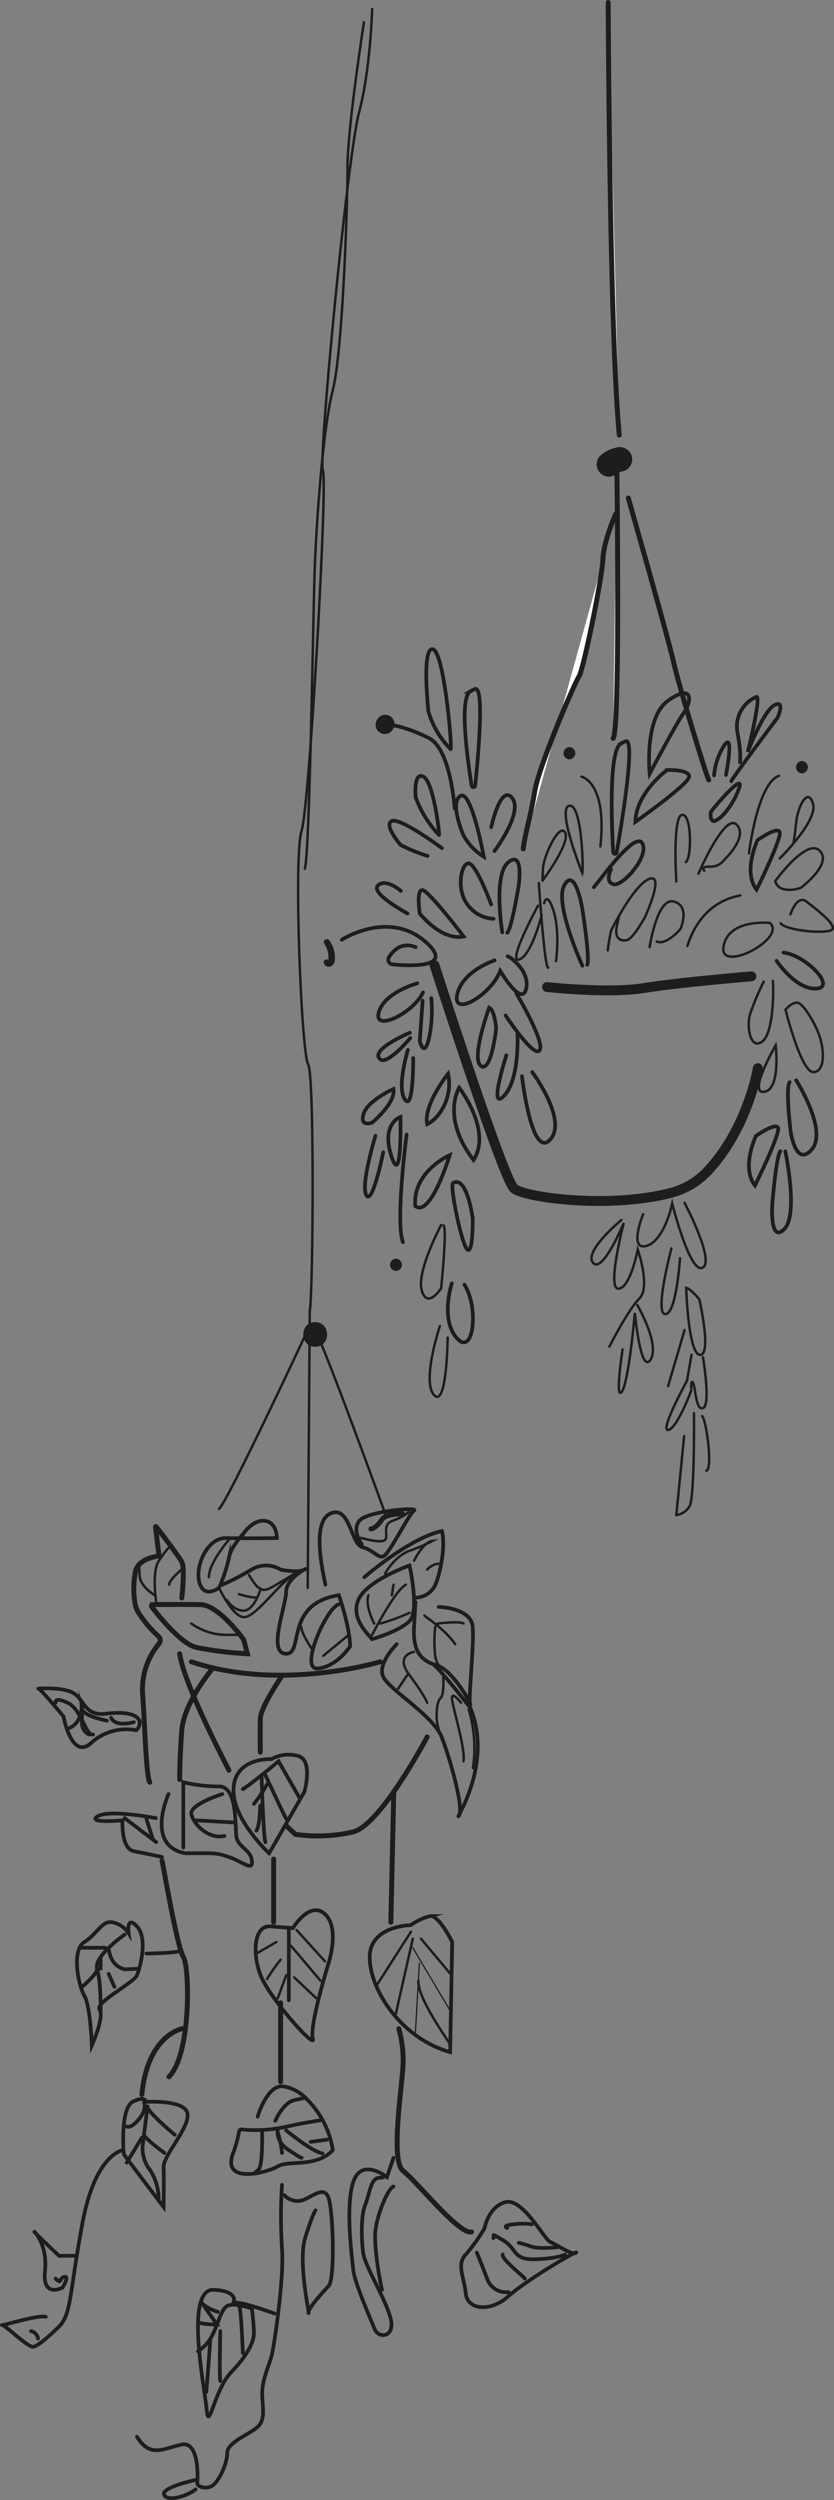 <svg id="Layer_2" data-name="Layer 2" xmlns="http://www.w3.org/2000/svg" width="169.313" height="506.992" viewBox="0 0 169.313 506.992"><rect x="0" y="0" width="169.313" height="506.992" fill="#808080" stroke="none"/><defs><style>.cls-1{fill:#fff;}.cls-1,.cls-3,.cls-4,.cls-5,.cls-6,.cls-7{stroke:#1d1d1b;stroke-linecap:round;stroke-miterlimit:10;}.cls-2{fill:#1d1d1b;}.cls-3,.cls-4,.cls-5,.cls-6,.cls-7{fill:none;}.cls-3{stroke-width:2px;}.cls-4{stroke-width:0.75px;}.cls-5{stroke-width:0.5px;}.cls-7{stroke-width:0.25px;}</style></defs><title>pflanzen</title><path class="cls-1" d="M375.25,14s.25,66.75,2.25,87.75" transform="translate(-251.781 -13.5)"/><path class="cls-1" d="M377,107.25s.053,3.836.102,9.501c.137,15.687.25,45.397-.852,46.499" transform="translate(-251.781 -13.5)"/><path class="cls-1" d="M376.833,117.667S374.333,123,374.167,127s-4,22.5-4.833,23.667-8.167,18.167-9,23.333-2,8.667-2.333,11.667" transform="translate(-251.781 -13.5)"/><path class="cls-1" d="M379.333,114.5s8,28,9.167,33.167,6.667,23.167,7.167,24" transform="translate(-251.781 -13.5)"/><path class="cls-2" d="M377.18,109.439c-.525.416-.109.095.029.01q.14-.086.286-.162.295-.14-.001-.013-.299.119.006.002.116-.042.234-.076a5.477,5.477,0,0,1,.56-.132,2.513,2.513,0,0,0,1.746-3.075,2.566,2.566,0,0,0-3.075-1.746,7.603,7.603,0,0,0-3.321,1.656,2.499,2.499,0,0,0-.732,1.768,2.544,2.544,0,0,0,.732,1.768,2.515,2.515,0,0,0,1.768.732,2.902,2.902,0,0,0,1.768-.732Z" transform="translate(-251.781 -13.5)"/><path class="cls-3" d="M362.833,213.667s12.5,1.375,19.667.208,21.833-2.375,21.833-2.375" transform="translate(-251.781 -13.5)"/><path class="cls-3" d="M340,209.25s13.875,43.25,16.125,45.25c2.022,1.797,18.876,4.199,31.706.952a15.581,15.581,0,0,0,7.506-4.358c8.303-8.762,10.287-20.969,10.287-20.969" transform="translate(-251.781 -13.5)"/><path class="cls-4" d="M348.251,172.86c-.037.355-.656.355-.713,0-.859-5.356-2.515-17.382-.376-19.082a11.189,11.189,0,0,1,1.093-.577C350.132,152.816,348.864,166.934,348.251,172.86Z" transform="translate(-251.781 -13.5)"/><path class="cls-4" d="M343.25,165.417c.422.411-1.25-19.667-3.583-20.25S338.75,157.75,338.75,157.75A18.081,18.081,0,0,0,343.25,165.417Z" transform="translate(-251.781 -13.5)"/><path class="cls-4" d="M344.083,177.5s-.75-12.083-5.25-14.333-8-2.833-7.667-2.5" transform="translate(-251.781 -13.5)"/><path class="cls-2" d="M331.526,161.442l.085-.166a1.875,1.875,0,1,0-3.238-1.893l-.085.166a1.875,1.875,0,1,0,3.238,1.893Z" transform="translate(-251.781 -13.5)"/><path class="cls-4" d="M340.917,182.833c.175.179-1.083-10.75-3.167-11.833s-1.583,4.167-1.583,4.167A21.797,21.797,0,0,0,340.917,182.833Z" transform="translate(-251.781 -13.5)"/><path class="cls-4" d="M341.5,185.5s-8.417-6.25-10.167-5.5,1.75,4.833,1.75,4.833a33.816,33.816,0,0,0,5.5,2.25" transform="translate(-251.781 -13.5)"/><path class="cls-4" d="M351.5,181.25s1.917-8.833,4.25-5.917-3.583,10.75-3.583,10.75" transform="translate(-251.781 -13.5)"/><path class="cls-4" d="M350,187.25s-2.5-13.667-4.75-12.333.583,7.917.583,7.917A11.78,11.78,0,0,0,350,187.25Z" transform="translate(-251.781 -13.5)"/><path class="cls-4" d="M351.5,196.917s-3.167-8.583-4.667-8.333-2.417,5.333-.167,8.333A6.936,6.936,0,0,0,352,199.833" transform="translate(-251.781 -13.5)"/><path class="cls-4" d="M353.75,202.583s-1.917-11.75,1.25-14.25,2.083,4.75,2.083,4.75-1.417,8.75-2.333,9.583" transform="translate(-251.781 -13.5)"/><path class="cls-4" d="M345.917,203.417S338.75,194,337.5,194s-.5,4.75-.5,4.75S341.333,204.333,345.917,203.417Z" transform="translate(-251.781 -13.5)"/><path class="cls-4" d="M333.167,194.167s-3.083-2.667-4.667-1.083,6,5.667,6,5.667" transform="translate(-251.781 -13.5)"/><path class="cls-4" d="M321.167,204.083s9.5-6.167,17,.417c6.093,5.348-3.049,4.922-6.694,4.573a.959.959,0,0,1-.719-1.47c.871-1.37,2.62-3.169,5.412-2.02" transform="translate(-251.781 -13.5)"/><path class="cls-4" d="M336.5,212.917s-6.75,1.833-7.833,5.917,7.083.083,9-4.083" transform="translate(-251.781 -13.5)"/><path class="cls-4" d="M337.583,216.417,337,224.583s.833,3.583,1.833-.333a26.738,26.738,0,0,0,.5-8.333" transform="translate(-251.781 -13.5)"/><path class="cls-4" d="M335,222.917s-8.412,3.54-6,5.417C330.5,229.5,335.083,224,335.083,224" transform="translate(-251.781 -13.5)"/><path class="cls-4" d="M334.583,226.417S332.25,234.083,334,236.5s1.667-8.417,1.667-8.417" transform="translate(-251.781 -13.5)"/><path class="cls-4" d="M331.667,234.333s-5.25,2.333-6.083,5.083,1.75,1.75,1.75,1.75S332.167,237.167,331.667,234.333Z" transform="translate(-251.781 -13.5)"/><path class="cls-4" d="M342.75,231.25s-5.083,6.333-4.25,10.25C341.167,240.167,343.75,235.833,342.75,231.25Z" transform="translate(-251.781 -13.5)"/><path class="cls-4" d="M345,234.083s-3.75,6,2.917,14.667C351.75,242.75,345,234.083,345,234.083Z" transform="translate(-251.781 -13.5)"/><path class="cls-4" d="M343.083,247.75s-7.583,3.333-7,10.333C339.25,260.5,343.083,247.75,343.083,247.75Z" transform="translate(-251.781 -13.5)"/><path class="cls-4" d="M343.75,253.417c-.718.422,1.75,12.583,2.917,13.5s1.083-6.333,1.083-6.333S346.583,251.75,343.75,253.417Z" transform="translate(-251.781 -13.5)"/><path class="cls-4" d="M334.333,243.583s-2.333,17.75-.75,21.833" transform="translate(-251.781 -13.5)"/><path class="cls-2" d="M332.167,271.25a1.251,1.251,0,0,0,0-2.5,1.251,1.251,0,0,0,0,2.5Z" transform="translate(-251.781 -13.5)"/><path class="cls-4" d="M333.083,240s-4,1.333-1.833,8S333.083,240,333.083,240Z" transform="translate(-251.781 -13.5)"/><path class="cls-4" d="M328,243.833s-3.083,10.083-1.833,12.083,3.417-8.75,3.417-8.75" transform="translate(-251.781 -13.5)"/><path class="cls-4" d="M405.378,193.925s5.24-10.61,4.683-11.73-4.476,1.668-4.476,1.668S402.517,190.23,405.378,193.925Z" transform="translate(-251.781 -13.5)"/><path class="cls-4" d="M405.045,253.925s5.24-10.61,4.683-11.73-4.476,1.668-4.476,1.668S402.183,250.23,405.045,253.925Z" transform="translate(-251.781 -13.5)"/><path class="cls-4" d="M380.764,180.184s10.631-7.513,10.908-9.099-4.448-1.433-4.448-1.433S380.903,174.213,380.764,180.184Z" transform="translate(-251.781 -13.5)"/><path class="cls-4" d="M370.017,209.345s-5.824-12.671-3.641-16.4,3.607,4.745,3.607,4.745,1.614,10.257,1.02,11.46" transform="translate(-251.781 -13.5)"/><path class="cls-4" d="M411.209,246.988s2.753,12.836-.228,15.798-2.419-5.104-2.419-5.104.788-9.743,1.643-10.721" transform="translate(-251.781 -13.5)"/><path class="cls-4" d="M413.416,232.568s6.452,10.168,3.195,13.993-4.303-3.502-4.303-3.502-1.121-8.894-.215-10.105" transform="translate(-251.781 -13.5)"/><path class="cls-4" d="M409.448,208.354s3.827,5.855,8.045,5.625-2.107-6.763-6.661-7.301" transform="translate(-251.781 -13.5)"/><path class="cls-4" d="M343.505,273.746s-2.397,7.244,1.014,11.114,4.526-6.167,1.554-10.83" transform="translate(-251.781 -13.5)"/><path class="cls-4" d="M376.978,186.382a.361.361,0,0,1-.711-.05c-.348-6.216-.858-20.152,1.438-21.955a10.975,10.975,0,0,1,1.146-.586C380.759,163.48,378.152,179.615,376.978,186.382Z" transform="translate(-251.781 -13.5)"/><path class="cls-2" d="M317.607,204.875a5.813,5.813,0,0,1,.773,1.762c.043.177.11,1.63.123,1.641l.287.374-.061-.162c-.282-.745-1.491-.422-1.205.332.458,1.21,1.928.831,2.195-.303a6.045,6.045,0,0,0-1.034-4.274c-.43-.677-1.512-.051-1.079.631Z" transform="translate(-251.781 -13.5)"/><path class="cls-5" d="M341.333,261.917s-5.083,9.5-3.917,13.333,3.917-.5,3.917-.5,1.25-12,.5-12.75" transform="translate(-251.781 -13.5)"/><path class="cls-5" d="M341.083,282.417s-3.75,11.25-1.167,14,2.75-11.667,2.75-11.667" transform="translate(-251.781 -13.5)"/><path class="cls-5" d="M377.917,260.917s-7.667,6.333-5.75,8.667,6.25-8.083,6.25-8.083-3.5,13.417-1.083,13.333,3.917-7.917,3.917-7.917,2.667,7.583.333,9.917-6.083,9.75-6.083,9.75" transform="translate(-251.781 -13.5)"/><path class="cls-5" d="M381.167,278.167s4.667,8,2.667,11.083-3.167-9.5-3.167-9.5-1.25,14.167-2.667,16,.167-8.583.167-8.583" transform="translate(-251.781 -13.5)"/><path class="cls-5" d="M382.333,259.75s-3,7.417.667,6.417,5.25-8.583,5.25-8.583,3.583,14.333,6.167,13-3.667-13.167-3.667-13.167" transform="translate(-251.781 -13.5)"/><path class="cls-5" d="M388.083,266.667s-3.5,13.25-1.25,13.333,3-11.333,3-11.333" transform="translate(-251.781 -13.5)"/><path class="cls-5" d="M391.083,274.667S391.5,288.25,393.917,288.25,393.75,277,393.75,277,392,274.833,391.083,274.667Z" transform="translate(-251.781 -13.5)"/><line class="cls-5" x1="138.969" y1="269.75" x2="135.636" y2="281.083"/><path class="cls-5" d="M392.167,288.25l-.917,5.25s-5.583,10.167-3.833,10,4.667-7.917,4.667-7.917S392,292.917,392.5,294s.583,5.833,2.083,5-.083-10.25-.083-10.25" transform="translate(-251.781 -13.5)"/><path class="cls-5" d="M392.667,300.083s.009.91.009,2.333c.001,4.77-.091,15.3-.926,16.583a3.68,3.68,0,0,1-2.667,1.75l1.583-16" transform="translate(-251.781 -13.5)"/><path class="cls-5" d="M395.167,311.75c1.333-.083.083-10-.833-11.083" transform="translate(-251.781 -13.5)"/><path class="cls-5" d="M409.25,225.5s-5.75,9.917-2.333,9.417S409.25,225.5,409.25,225.5Z" transform="translate(-251.781 -13.5)"/><path class="cls-5" d="M411.25,218.25s3.167,12.75,5.667,12.667,2.167-4.75,1.167-7.5-3.333-6.583-4.5-6.583S411.25,218.25,411.25,218.25Z" transform="translate(-251.781 -13.5)"/><path class="cls-5" d="M408.667,212.417c.167.667.333,10.333-2.083,12.25s-3.333-2.833-2.5-5.583a49.656,49.656,0,0,1,2.75-6.5" transform="translate(-251.781 -13.5)"/><path class="cls-5" d="M408.083,200.667s-8.417-.917-9.417,4.75S411.583,203.833,408.083,200.667Z" transform="translate(-251.781 -13.5)"/><path class="cls-5" d="M412.25,198.917s1.333-4.083,3.25-2.583,7.083,5.333,4.75,5.917-8.917-.167-10-1.5" transform="translate(-251.781 -13.5)"/><path class="cls-5" d="M402.083,195.083c-.333.167-7.75.75-10.75,10.25" transform="translate(-251.781 -13.5)"/><path class="cls-5" d="M375.167,206.25c.167-1.667.667-4,.667-4s.329-.677.874-1.69l.075-.14c.374-.691.84-1.522,1.366-2.394,1.577-2.617,3.687-5.604,5.435-6.277,3.25-1.25-.833,7.667-.833,7.667s-2.417,4.5-3.75,4.75-2.5-.417-2-2.833.623-2.434.623-2.434" transform="translate(-251.781 -13.5)"/><path class="cls-5" d="M383.667,205.583s1.5-10.167,4.917-9.25,1.333,5.583,1.333,5.583-2.917,3.417-4.833,2.5" transform="translate(-251.781 -13.5)"/><path class="cls-5" d="M403.833,186.583s1.667-14.167,6.083-15.75" transform="translate(-251.781 -13.5)"/><path class="cls-2" d="M414.583,170.333a1.251,1.251,0,0,0,0-2.5,1.251,1.251,0,0,0,0,2.5Z" transform="translate(-251.781 -13.5)"/><path class="cls-5" d="M410.083,187.583s7.75-7.583,6.75-11.083-3.083.5-3.417,3.75-.5,3.917-.5,3.917" transform="translate(-251.781 -13.5)"/><path class="cls-5" d="M409.167,192.167s6.333-8.75,9-6.167-3.417,7.25-3.75,7.5S409.833,194.917,409.167,192.167Z" transform="translate(-251.781 -13.5)"/><path class="cls-5" d="M389.083,192.25S388.25,179,390.25,178.75s2,8.75.75,9.583" transform="translate(-251.781 -13.5)"/><path class="cls-5" d="M393.583,190.667s5.333-12.417,7.75-9.917-2.5,7.083-2.5,7.083a3.324,3.324,0,0,1-2.917,1.417c-2-.083-1.167.833-1.167.833" transform="translate(-251.781 -13.5)"/><path class="cls-5" d="M369.833,171s5.25,1.083,3.833,14.167" transform="translate(-251.781 -13.5)"/><path class="cls-5" d="M370,190.583c.25-.833-.083-14.25-2.667-13.667S370,190.583,370,190.583Z" transform="translate(-251.781 -13.5)"/><path class="cls-5" d="M361.917,192.083s5.75-7.667,4.583-9.75-4.417,4.833-4.5,7.417S361.917,192.083,361.917,192.083Z" transform="translate(-251.781 -13.5)"/><path class="cls-5" d="M361.167,192.583s1.167,17.5,1.917,17.167" transform="translate(-251.781 -13.5)"/><path class="cls-5" d="M362.25,196.667s.583-2.667,1.917,1.583.5,10.167.5,10.167" transform="translate(-251.781 -13.5)"/><path class="cls-5" d="M361,197.167s-6.333,11.667-3.833,10.917,4.583-9,4.583-9" transform="translate(-251.781 -13.5)"/><path class="cls-4" d="M354.833,207.417c.333,0,4.667,3,3.75,6.667s-5.25-3.689-5.25-3.689c-1.861,4.874-9.789,9.552-8.738,4.776s7.605-6.92,7.605-6.92" transform="translate(-251.781 -13.5)"/><path class="cls-4" d="M356.583,214.917s5.917,9.917,4.75,11.583-6.917-7.083-6.917-7.083" transform="translate(-251.781 -13.5)"/><path class="cls-4" d="M351.083,217.833s-3.75,10.333-1.667,11.833,3.083-7.5,3.083-7.5S352.25,218.333,351.083,217.833Z" transform="translate(-251.781 -13.5)"/><path class="cls-4" d="M354.583,227.5s-3.75,11.583-.5,8.25,2.75-12.583,2.75-12.583" transform="translate(-251.781 -13.5)"/><path class="cls-4" d="M359.833,230.917s7.333,9.833,3.583,13.75S357.75,231.75,357.75,231.75" transform="translate(-251.781 -13.5)"/><path class="cls-4" d="M383.667,170.417s-1.167-11.333,3.75-14.833,5-.167,3.167,2.5S383.667,170.417,383.667,170.417Z" transform="translate(-251.781 -13.5)"/><path class="cls-4" d="M396.083,178.167c.417-.667,7.25-8.75,5.667-4.583S397.333,180.25,396.583,180,396.083,178.167,396.083,178.167Z" transform="translate(-251.781 -13.5)"/><path class="cls-4" d="M400.25,171.917c.083-.5,9.417-12.917,9.417-12.917s1.583-3.667-.667-2.5-5.417,9.5-5.417,9.5,2.833-11.417,1.75-11.167a6.523,6.523,0,0,0-3.833,7.25c.833,4.417.5,6,.5,6" transform="translate(-251.781 -13.5)"/><path class="cls-4" d="M399.167,170.667s1.667-8.667-.25-6.167a13.246,13.246,0,0,0-2.167,6.25" transform="translate(-251.781 -13.5)"/><path class="cls-4" d="M372.333,193.417c.094-.047,2.404-3.031,2.737-3.443,2.567-3.178,6.143-7.168,7.096-5.474,1.5,2.667-4,8.833-5.833,8.333s-.5-3-.5-3" transform="translate(-251.781 -13.5)"/><path class="cls-2" d="M367.375,167.5a1.251,1.251,0,0,0,0-2.5,1.251,1.251,0,0,0,0,2.5Z" transform="translate(-251.781 -13.5)"/><path class="cls-5" d="M327.333,15.333s-.333,12.333-2.667,21-8.333,71-7.333,72.667S314.667,176.667,313,182s0,45.333,1.333,47.333,1,47,.333,50L314.25,335.5" transform="translate(-251.781 -13.5)"/><path class="cls-5" d="M325.667,18s-3.333,21.333-3.333,29.333-1,37.667-3,45.333S316,119.667,315.667,129s-1,57.667-2,60.667" transform="translate(-251.781 -13.5)"/><path class="cls-5" d="M314,283.75S298,318,296.25,319.5" transform="translate(-251.781 -13.5)"/><path class="cls-5" d="M315.75,283.5c1,.5,14.25,37,14.25,37" transform="translate(-251.781 -13.5)"/><path class="cls-2" d="M315.767,286.62c3.217,0,3.223-5,0-5-3.217,0-3.223,5,0,5Z" transform="translate(-251.781 -13.5)"/><path class="cls-6" d="M338.5,365.75s-9.375,17.75-15,19.25a32.103,32.103,0,0,1-11.75.5l-1.875-1.75" transform="translate(-251.781 -13.5)"/><path class="cls-6" d="M329,350.5s-20.25,6.125-38.375,0" transform="translate(-251.781 -13.5)"/><path class="cls-6" d="M298.25,372.5c-.125-.375-9-17-10-23.625" transform="translate(-251.781 -13.5)"/><path class="cls-6" d="M302,348.875,301.25,346s-5-7-8.75-7.083c-3.104-.069-8.093-.024-9.719-.006a.269.269,0,0,0-.21.433c1.248,1.636,5.867,7.453,9.012,8.24A74.441,74.441,0,0,0,302,348.875Z" transform="translate(-251.781 -13.5)"/><path class="cls-5" d="M290.625,342.75a12.517,12.517,0,0,0,6.042,2.25,37,37,0,0,0,3.819,0" transform="translate(-251.781 -13.5)"/><path class="cls-6" d="M288.688,337.562s.688-6,0-7.312c-.607-1.158-4.326-6.013-5.194-7.14a.082.082,0,0,0-.145.064l.714,5.889s-3.938.312-4.75,2.938a18.346,18.346,0,0,0-.171,6.32,5.286,5.286,0,0,0,.867,2.381,22.724,22.724,0,0,0,3.913,4.614,1.074,1.074,0,0,1,.175,1.47A14.435,14.435,0,0,0,280.75,357.25c.438,6.125.688,16.5,1.438,17.688" transform="translate(-251.781 -13.5)"/><path class="cls-5" d="M283.5,338.562s-.931-6.312.472-8.438a20.531,20.531,0,0,1,2.153-2.875" transform="translate(-251.781 -13.5)"/><path class="cls-5" d="M288.625,331.812s-2.562,2.125-2.5,3.062" transform="translate(-251.781 -13.5)"/><path class="cls-5" d="M283.197,337s-2.871-1.649-3.072-3.875.074-2.517.074-2.517" transform="translate(-251.781 -13.5)"/><path class="cls-4" d="M296.25,335.5s-3.069,2.333-3.993-1.083,1.659-9.083,5.409-9S308,325.416,308,325.416s0-3.249-2.5-3.499-4.417,2.75-4.417,2.75-2.5,2.583-2.833,4.833A31.434,31.434,0,0,1,296.25,335.5Z" transform="translate(-251.781 -13.5)"/><path class="cls-4" d="M296.917,334.875a53.792,53.792,0,0,0,5.917-3.062,5.645,5.645,0,0,1,5.917,0s3.417.729,4.833,0-3.667,1.493-3.708,4.465-3.833,12.472-.062,12.597S309.417,338.75,320.583,337c2.292,6.894,2.292,10.333,2.292,10.333s-2.625,4.139-6.542,4.528S318,339.676,320.5,338.88" transform="translate(-251.781 -13.5)"/><line class="cls-5" x1="70.594" y1="331.708" x2="65.636" y2="335.792"/><path class="cls-5" d="M315.042,347.792s-2.117-3.064-2.083-4.375" transform="translate(-251.781 -13.5)"/><path class="cls-4" d="M327.333,345.917c-.75-.917-4.5-4.25-2.75-8.083s10.333-6.863,10.333-6.863,2.083,9.197,0,11.28S327.333,345.917,327.333,345.917Z" transform="translate(-251.781 -13.5)"/><path class="cls-5" d="M327.333,345.037s4.5-8.87,6.833-10.162" transform="translate(-251.781 -13.5)"/><line class="cls-5" x1="79.553" y1="323.5" x2="79.886" y2="321.375"/><path class="cls-5" d="M329,342.75a47.468,47.468,0,0,0,5.917-2.167" transform="translate(-251.781 -13.5)"/><path class="cls-5" d="M327.75,342.75s-1.924-3.594-1.167-5.75" transform="translate(-251.781 -13.5)"/><path class="cls-4" d="M325.75,333.344S335,325.333,341.5,324c.75,2.917-.25,8.333-1.333,10.875a4.523,4.523,0,0,1-3.833,2.625" transform="translate(-251.781 -13.5)"/><path class="cls-5" d="M329.983,332.583s1.831-3.437,4.934-4.583a38.895,38.895,0,0,0,4.667-2c-1.75.167-3.333,3.25-3.741,4" transform="translate(-251.781 -13.5)"/><path class="cls-5" d="M340.838,330.608a3.613,3.613,0,0,0-2.338,1.204" transform="translate(-251.781 -13.5)"/><path class="cls-4" d="M317.833,334.875c0-.542-3.167-12.375.917-14.375s4.167,6.083,6.583,6.75,3.167,2.346,4.333,1.84,5.102-8.507,6.176-9.257-9.441.08-11.093,2.069.5,4.765.5,4.765" transform="translate(-251.781 -13.5)"/><path class="cls-5" d="M298.25,325.75s-4.059,4.665-4.062,7.594" transform="translate(-251.781 -13.5)"/><path class="cls-5" d="M296.25,335.5s3,6.527,5.438,5.92,6.926-6.875,9.125-8.076,1.488-1.23,1.488-1.23" transform="translate(-251.781 -13.5)"/><path class="cls-5" d="M302.333,332.906s1.411,2.385,1.997,2.594.795.958,2.878-.25,4.458-2.667,4.458-2.667" transform="translate(-251.781 -13.5)"/><path class="cls-5" d="M304.625,335.938s-1.242,4.062-3.292,4.188-3.458-2.094-3.458-2.094" transform="translate(-251.781 -13.5)"/><path class="cls-5" d="M303.667,337.5a15.645,15.645,0,0,1-3.375-.713" transform="translate(-251.781 -13.5)"/><path class="cls-4" d="M340.838,339.375s6.6.146,6.912,4.042-1,15.458-.5,15.771-3.5-7-6.75-7.938-4.94-2.792-4.657-7.833l.282-5.042" transform="translate(-251.781 -13.5)"/><path class="cls-5" d="M337.938,341.125c.25.312,4.312,2.875,6.25,5.812" transform="translate(-251.781 -13.5)"/><path class="cls-5" d="M340.125,343.417a28.843,28.843,0,0,0,0,5.875c.375,1.958,1.092,2.26,1.092,2.26" transform="translate(-251.781 -13.5)"/><path class="cls-5" d="M340.588,342.75s4.6-.562,5.287,0" transform="translate(-251.781 -13.5)"/><path class="cls-4" d="M332.312,346.938s-4.188,4.125-2.625,6.812,10.062,7.75,11.75,12,4.625,14.688,3.5,16,7.125-10.312,2.312-21.938c-6.75-8.562-7.581-8.838-7.581-8.838" transform="translate(-251.781 -13.5)"/><path class="cls-5" d="M335.812,348.5s-3.979.632-.895,4.722,3.583,5.59,3.583,5.59" transform="translate(-251.781 -13.5)"/><line class="cls-5" x1="80.844" y1="342.438" x2="82.657" y2="339.722"/><path class="cls-5" d="M341.761,353.656s.236,3.594-.544,4.219-.977,3.61-.629,5.25a8.911,8.911,0,0,0,.629,2.143" transform="translate(-251.781 -13.5)"/><path class="cls-5" d="M346.938,360.188a27.777,27.777,0,0,1,.861,11.875" transform="translate(-251.781 -13.5)"/><path class="cls-5" d="M345.375,358.812s-2.062-2.688-1.812-.625,2.75,10.062,2.312,12.5" transform="translate(-251.781 -13.5)"/><path class="cls-5" d="M325.062,325.375s4.216,1.25,4.92.375-.733-3.009,1.517-3.848a10.872,10.872,0,0,0,3.283-1.777" transform="translate(-251.781 -13.5)"/><path class="cls-6" d="M333.531,320.5s-3.417-.062-4.193,1.125-1.619,1.875-2.26,1.938" transform="translate(-251.781 -13.5)"/><path class="cls-6" d="M309.125,353.222s-4.458,6.444-4.5,8.861,0,6.75,0,6.75" transform="translate(-251.781 -13.5)"/><line class="cls-6" x1="55.553" y1="377" x2="55.553" y2="389.833"/><line class="cls-6" x1="56.969" y1="406.167" x2="56.969" y2="422.167"/><path class="cls-6" d="M294.938,351.87s-5.812,6.857-6.25,12.525-.438,9.98-.438,9.98" transform="translate(-251.781 -13.5)"/><line class="cls-6" x1="79.944" y1="363.351" x2="79.344" y2="389.833"/><path class="cls-6" d="M284.667,390.833c.167.333,2.986,17.25,4.326,19.5s1.59,19.833-2.91,24.333" transform="translate(-251.781 -13.5)"/><path class="cls-6" d="M288.75,424.917s-7,1.25-8.167,13.333" transform="translate(-251.781 -13.5)"/><path class="cls-6" d="M332.75,424.917a24.159,24.159,0,0,1,.875,6.667c0,3.917-2.75,20.042,0,22.167s11.375,13,13.875,12.375" transform="translate(-251.781 -13.5)"/><path class="cls-4" d="M306.866,370.25s-7.251-.421-7.668,5.829,7.219,13.255,7.219,13.255l7.167-12.482s1.75-6.101-1.083-7.184A7.136,7.136,0,0,0,306.866,370.25Z" transform="translate(-251.781 -13.5)"/><path class="cls-4" d="M312.726,378.344l-4.393-7.657s-1.057.883-2.395,1.966c-1.687,1.365-3.823,3.048-4.855,3.68" transform="translate(-251.781 -13.5)"/><path class="cls-4" d="M305.667,373.5s3.91,8.449,4.229,8.833" transform="translate(-251.781 -13.5)"/><path class="cls-4" d="M306,375.333a25.596,25.596,0,0,1-2.667,3.984" transform="translate(-251.781 -13.5)"/><path class="cls-4" d="M304.884,373.5s.366,12.75.783,13.583" transform="translate(-251.781 -13.5)"/><path class="cls-4" d="M304.606,379.667s-.062,4.159-.773,5.083" transform="translate(-251.781 -13.5)"/><path class="cls-4" d="M311.25,404.5s3.417-5.667,6.5-2.833.75,9.917.75,9.917-3.987,12.833-3.202,15.333-9.002-8.377-10.691-13.022-1.14-9.978,2.043-9.728S311.25,404.5,311.25,404.5Z" transform="translate(-251.781 -13.5)"/><line class="cls-5" x1="60.219" y1="391.417" x2="65.969" y2="397.75"/><path class="cls-5" d="M310.833,408.083c1.083,1.25,6,7.083,6,7.083" transform="translate(-251.781 -13.5)"/><line class="cls-5" x1="64.219" y1="405.25" x2="59.727" y2="401"/><line class="cls-5" x1="52.053" y1="396.167" x2="56.126" y2="393.833"/><path class="cls-5" d="M306,414.833a36.056,36.056,0,0,1,2.75-3.917" transform="translate(-251.781 -13.5)"/><line class="cls-5" x1="56.386" y1="405.25" x2="58.094" y2="400.579"/><line class="cls-4" x1="58.636" y1="391.417" x2="58.636" y2="405.667"/><path class="cls-4" d="M335.167,403.917s-8.25.083-8.333,6.417,6.083,16.417,16.333,19.333l.417-22.333s-2.724-5.583-4.529-5.25A12.002,12.002,0,0,0,335.167,403.917Z" transform="translate(-251.781 -13.5)"/><line class="cls-5" x1="83.427" y1="391.75" x2="76.636" y2="402.368"/><line class="cls-5" x1="91.677" y1="400.579" x2="85.469" y2="393.167"/><line class="cls-5" x1="80.243" y1="408.885" x2="83.803" y2="393.167"/><line class="cls-7" x1="91.538" y1="408.006" x2="83.803" y2="395"/><line class="cls-7" x1="84.306" y1="412.666" x2="85.136" y2="398.125"/><path class="cls-5" d="M343.319,428.333c-.819-1.417-6.806-9.625-6.604-13.167" transform="translate(-251.781 -13.5)"/><path class="cls-4" d="M279.417,364.395a10.544,10.544,0,0,0-9.083,2.522c-2.574,2.413-4.181-.487-5-2.862a19.006,19.006,0,0,1-.666-2.472s-4.75-5.708-5.083-5.646S264,355.5,266.5,356.75s2.25,4.806,6.75,4.278,6.353.305,6.801,1.389A1.872,1.872,0,0,1,279.417,364.395Z" transform="translate(-251.781 -13.5)"/><path class="cls-4" d="M265.917,363.917c2.75-1.25,2.417-4.72,2.417-4.72.667,1.803-1.023,4.755,1.53,6.07" transform="translate(-251.781 -13.5)"/><path class="cls-4" d="M274.333,361.857c.917,1.976,4.618.893,4.618.893" transform="translate(-251.781 -13.5)"/><path class="cls-4" d="M273.5,362.452c-3.833-.785-4.667-1.764-4.667-1.764" transform="translate(-251.781 -13.5)"/><path class="cls-4" d="M263.083,358.812s-.404-1.287,2.417,0,3.667,6.723,5.167,6.455" transform="translate(-251.781 -13.5)"/><path class="cls-4" d="M286,377.325s-4.833,10.508,3.417,12.008c6.139,0,6.083-.149,8.833.759s4.917,3.075,4.667.741-2.917-2.68-3.167-5.007.167-10.083-3.5-10.038a32.59,32.59,0,0,1-7.257-.851v13.229" transform="translate(-251.781 -13.5)"/><path class="cls-4" d="M296.917,377.325s-6.583,2.091-6.292,4.008a3.162,3.162,0,0,0,.235.774c.831,1.909,3.556,4.37,6.473,3.719" transform="translate(-251.781 -13.5)"/><line class="cls-4" x1="47.401" y1="369.583" x2="39.813" y2="369.167"/><path class="cls-4" d="M283.417,382.208s-9.5-1.838-11.833-.357,5.059.815,5.059.815-.323,5.75,2.309,6.25,5.715,1.175,5.715,1.175" transform="translate(-251.781 -13.5)"/><line class="cls-4" x1="31.719" y1="373.583" x2="25.303" y2="368.708"/><path class="cls-4" d="M281.5,382.333c.083.25,1.337,4.246,1.337,4.246" transform="translate(-251.781 -13.5)"/><path class="cls-4" d="M281.5,409.667s6.656-.07,6.75-.583" transform="translate(-251.781 -13.5)"/><path class="cls-4" d="M277.897,405.583s-.564-3.833,1.686-1.417.667,8.325,0,9.912S271,419.583,272,421.083s-1.583,7.25-1.583,7.25-.25-7.917-1.5-10.083-2.667-9.25,0-10.917,3.583-4.515,5.833-3.966A5.031,5.031,0,0,1,277.897,405.583Z" transform="translate(-251.781 -13.5)"/><path class="cls-4" d="M277.083,405.833s-6.417,4.417-5.583,7.042.711,8.875.711,8.875" transform="translate(-251.781 -13.5)"/><path class="cls-4" d="M268.239,416.625s3.286-2.82,3.261-3.75" transform="translate(-251.781 -13.5)"/><path class="cls-4" d="M280.033,412.75l-2.949.125c-3.167-.792-3.237-4.375-3.237-4.375" transform="translate(-251.781 -13.5)"/><line class="cls-4" x1="23.219" y1="402.915" x2="22.066" y2="400.292"/><line class="cls-4" x1="20.433" y1="396.873" x2="20.433" y2="399.25"/><path class="cls-4" d="M268.239,408.5h4.845" transform="translate(-251.781 -13.5)"/><path class="cls-4" d="M281.417,439.75s8.029-.5,8.431,2.417S284.917,450.583,285,453s0,8.083,0,8.083-7.954-10.449-8.06-10.683-.773-9.382,1.81-10.683S281.417,439.75,281.417,439.75Z" transform="translate(-251.781 -13.5)"/><path class="cls-4" d="M287.257,446.417s-5.59-4.649-5.507-5.667-1.001,7.833-1.001,7.833a7.105,7.105,0,0,0,1.501,5,10.854,10.854,0,0,1,1.734,6.164" transform="translate(-251.781 -13.5)"/><path class="cls-4" d="M285.167,450.115s-4.228-3.081-4.146-3.738" transform="translate(-251.781 -13.5)"/><path class="cls-4" d="M277.5,444.75s.826.549,2.5-1.5,1.019-3.417,1.019-3.417" transform="translate(-251.781 -13.5)"/><line class="cls-4" x1="28.803" y1="433.5" x2="25.719" y2="438.583"/><path class="cls-4" d="M304.083,442.75s1.792-6.167,4.938-6.167a7.879,7.879,0,0,1,4.736,2.327,18.459,18.459,0,0,1,5.589,10.631c-3.346,3.625-8.929,1.958-11.179,3.292s-11.417,3.666-9.083-2.625-.243-4.66,4.587-4.726,6.588-.899,10.084-1.482l3.495-.583" transform="translate(-251.781 -13.5)"/><path class="cls-4" d="M307.667,443.583s1.592-3.661,3.841-4.167l2.249-.506" transform="translate(-251.781 -13.5)"/><path class="cls-4" d="M308.167,445.917a19.426,19.426,0,0,1,.859,4.199" transform="translate(-251.781 -13.5)"/><path class="cls-4" d="M308.167,445.482s-.583,2.184,2.25,4.06S313,451.083,313,451.083" transform="translate(-251.781 -13.5)"/><path class="cls-4" d="M309.875,445.534s5.208,4.299,7.375,4.674" transform="translate(-251.781 -13.5)"/><line class="cls-4" x1="66.386" y1="433.917" x2="63.053" y2="434.371"/><path class="cls-4" d="M305,445.917s.172,6.791-.75,7.583l-.922.792" transform="translate(-251.781 -13.5)"/><path class="cls-4" d="M276.784,449.542s-5.618.542-8.284,14.875-2.167,18.417-4.833,21-4.083,3.667-5.083,4-6.083-4.75-6.417-4.417,7.083-2.083,8.917-1.667" transform="translate(-251.781 -13.5)"/><path class="cls-4" d="M259.5,487.75a1.83,1.83,0,0,0-1.417-1.5" transform="translate(-251.781 -13.5)"/><path class="cls-4" d="M267.371,470.962H263.75s-4.583-4.327-4.958-4.812c-.342-.441,2.19,1.874,2.199,6.516a13.368,13.368,0,0,1-.074,1.417c-.583,5.583,3.553,3.333,3.553,3.333S266,475,264.833,475.25s-.453,1.667-1.768.333" transform="translate(-251.781 -13.5)"/><path class="cls-4" d="M309.026,456.583a104.088,104.088,0,0,0,0,12.904C309.5,475.25,307.5,488.75,307,490.917s-2.058,5.167-1.987,8.083.662,5.083-.842,6.583-6.254,3.167-6.254,5.333S296.333,516.5,295,517.5s-3.25.25-3.167-.417.5-8.583-3.167-7.833-6.333,2.833-9.083-1.583" transform="translate(-251.781 -13.5)"/><path class="cls-4" d="M291.5,516.417s-7,1.5-6.417,3,4.667.333,6.417-1.083" transform="translate(-251.781 -13.5)"/><path class="cls-4" d="M307.5,482.667s-2.758-1.008-5.108-1.663a13.696,13.696,0,0,0-2.656-.545c-.291-.011-.492.026-.569.124-.583.75,2.167-2.354-3.917-2.719-3.61-.216-3.61,6.798-2.927,13.495.468,4.588,1.258,9.027,1.427,10.89.417,4.583,1.579-4.167,4.956-7.667s4.617-6.167,4.622-7.917-.412-5-.412-5a17.811,17.811,0,0,0-2.625-.668,4.209,4.209,0,0,0-2.292.085c-1.333.667-1.833,3.5-3.083,5.917a8.157,8.157,0,0,1-2.945,3.333" transform="translate(-251.781 -13.5)"/><path class="cls-4" d="M301.083,490.704s-.358-9.646-.791-9.706l-.433-.06" transform="translate(-251.781 -13.5)"/><path class="cls-4" d="M296.5,486.25s-.212,8.81,0,10.083" transform="translate(-251.781 -13.5)"/><path class="cls-4" d="M293.667,498.583s.54-6.683.674-8.75l.134-2.067" transform="translate(-251.781 -13.5)"/><path class="cls-4" d="M296,482.333a8.981,8.981,0,0,1-2.833-1.395" transform="translate(-251.781 -13.5)"/><path class="cls-4" d="M292.567,480.245l3.266,4.663s-3.874-.009-3.841-.666" transform="translate(-251.781 -13.5)"/><path class="cls-4" d="M309.5,458.667a3.598,3.598,0,0,0,3.506,1.081c2.078-.581,4.578-3.21,5.494-.479s1.333,16.398,0,17.815-4.399,4.819-4.075,5.493-2.244-10.326-.668-15.326,2.076-5.5,2.076-5.5" transform="translate(-251.781 -13.5)"/><path class="cls-4" d="M331.667,451.106,330.333,455s-5.167-4.083-6.833,1-.25,15.25,0,17.833,3.5,9.893,4.333,11.988S332.25,487.5,331,483.333s-5.167-10.345-5.5-13.006-.5-7.411.417-9.661,1.083-5.333,2.75-5.5.667-.167.667-.167" transform="translate(-251.781 -13.5)"/><path class="cls-4" d="M329.333,477.86c-.083-.193-1.917-9.027-1.25-12.693s2.583-7.917,3.583-8.25" transform="translate(-251.781 -13.5)"/><path class="cls-4" d="M350.167,465.333s.75-4.333,4.25-5.25,7.917,7.667,9.083,8.083,4.583,2.905,5.25,2.161-10.167,5.589-13.75,8.839-8.333,2.833-8.667-.583-1.917-5.846,0-7.881A34.728,34.728,0,0,0,350.167,465.333Z" transform="translate(-251.781 -13.5)"/><path class="cls-4" d="M358.333,475.583c-.25-.417-4.833-4.013-4.5-4.881" transform="translate(-251.781 -13.5)"/><path class="cls-4" d="M351.917,467.388c.667-.388-1.118-1.388,1.899.362s1.934,4.083,6.684,3.917,6-.965,6-.965" transform="translate(-251.781 -13.5)"/><path class="cls-4" d="M365,469.213s-3.75.447-5.417-.133a21.671,21.671,0,0,0-2.492-.747" transform="translate(-251.781 -13.5)"/><path class="cls-4" d="M354.75,465.333s-1.267-.5,1.325-.75a13.055,13.055,0,0,1,3.675,0" transform="translate(-251.781 -13.5)"/><path class="cls-4" d="M355,478.333a4.053,4.053,0,0,1-4.333-2.75c-1.25-3.25-2.083-5.256-2.083-5.256" transform="translate(-251.781 -13.5)"/></svg>